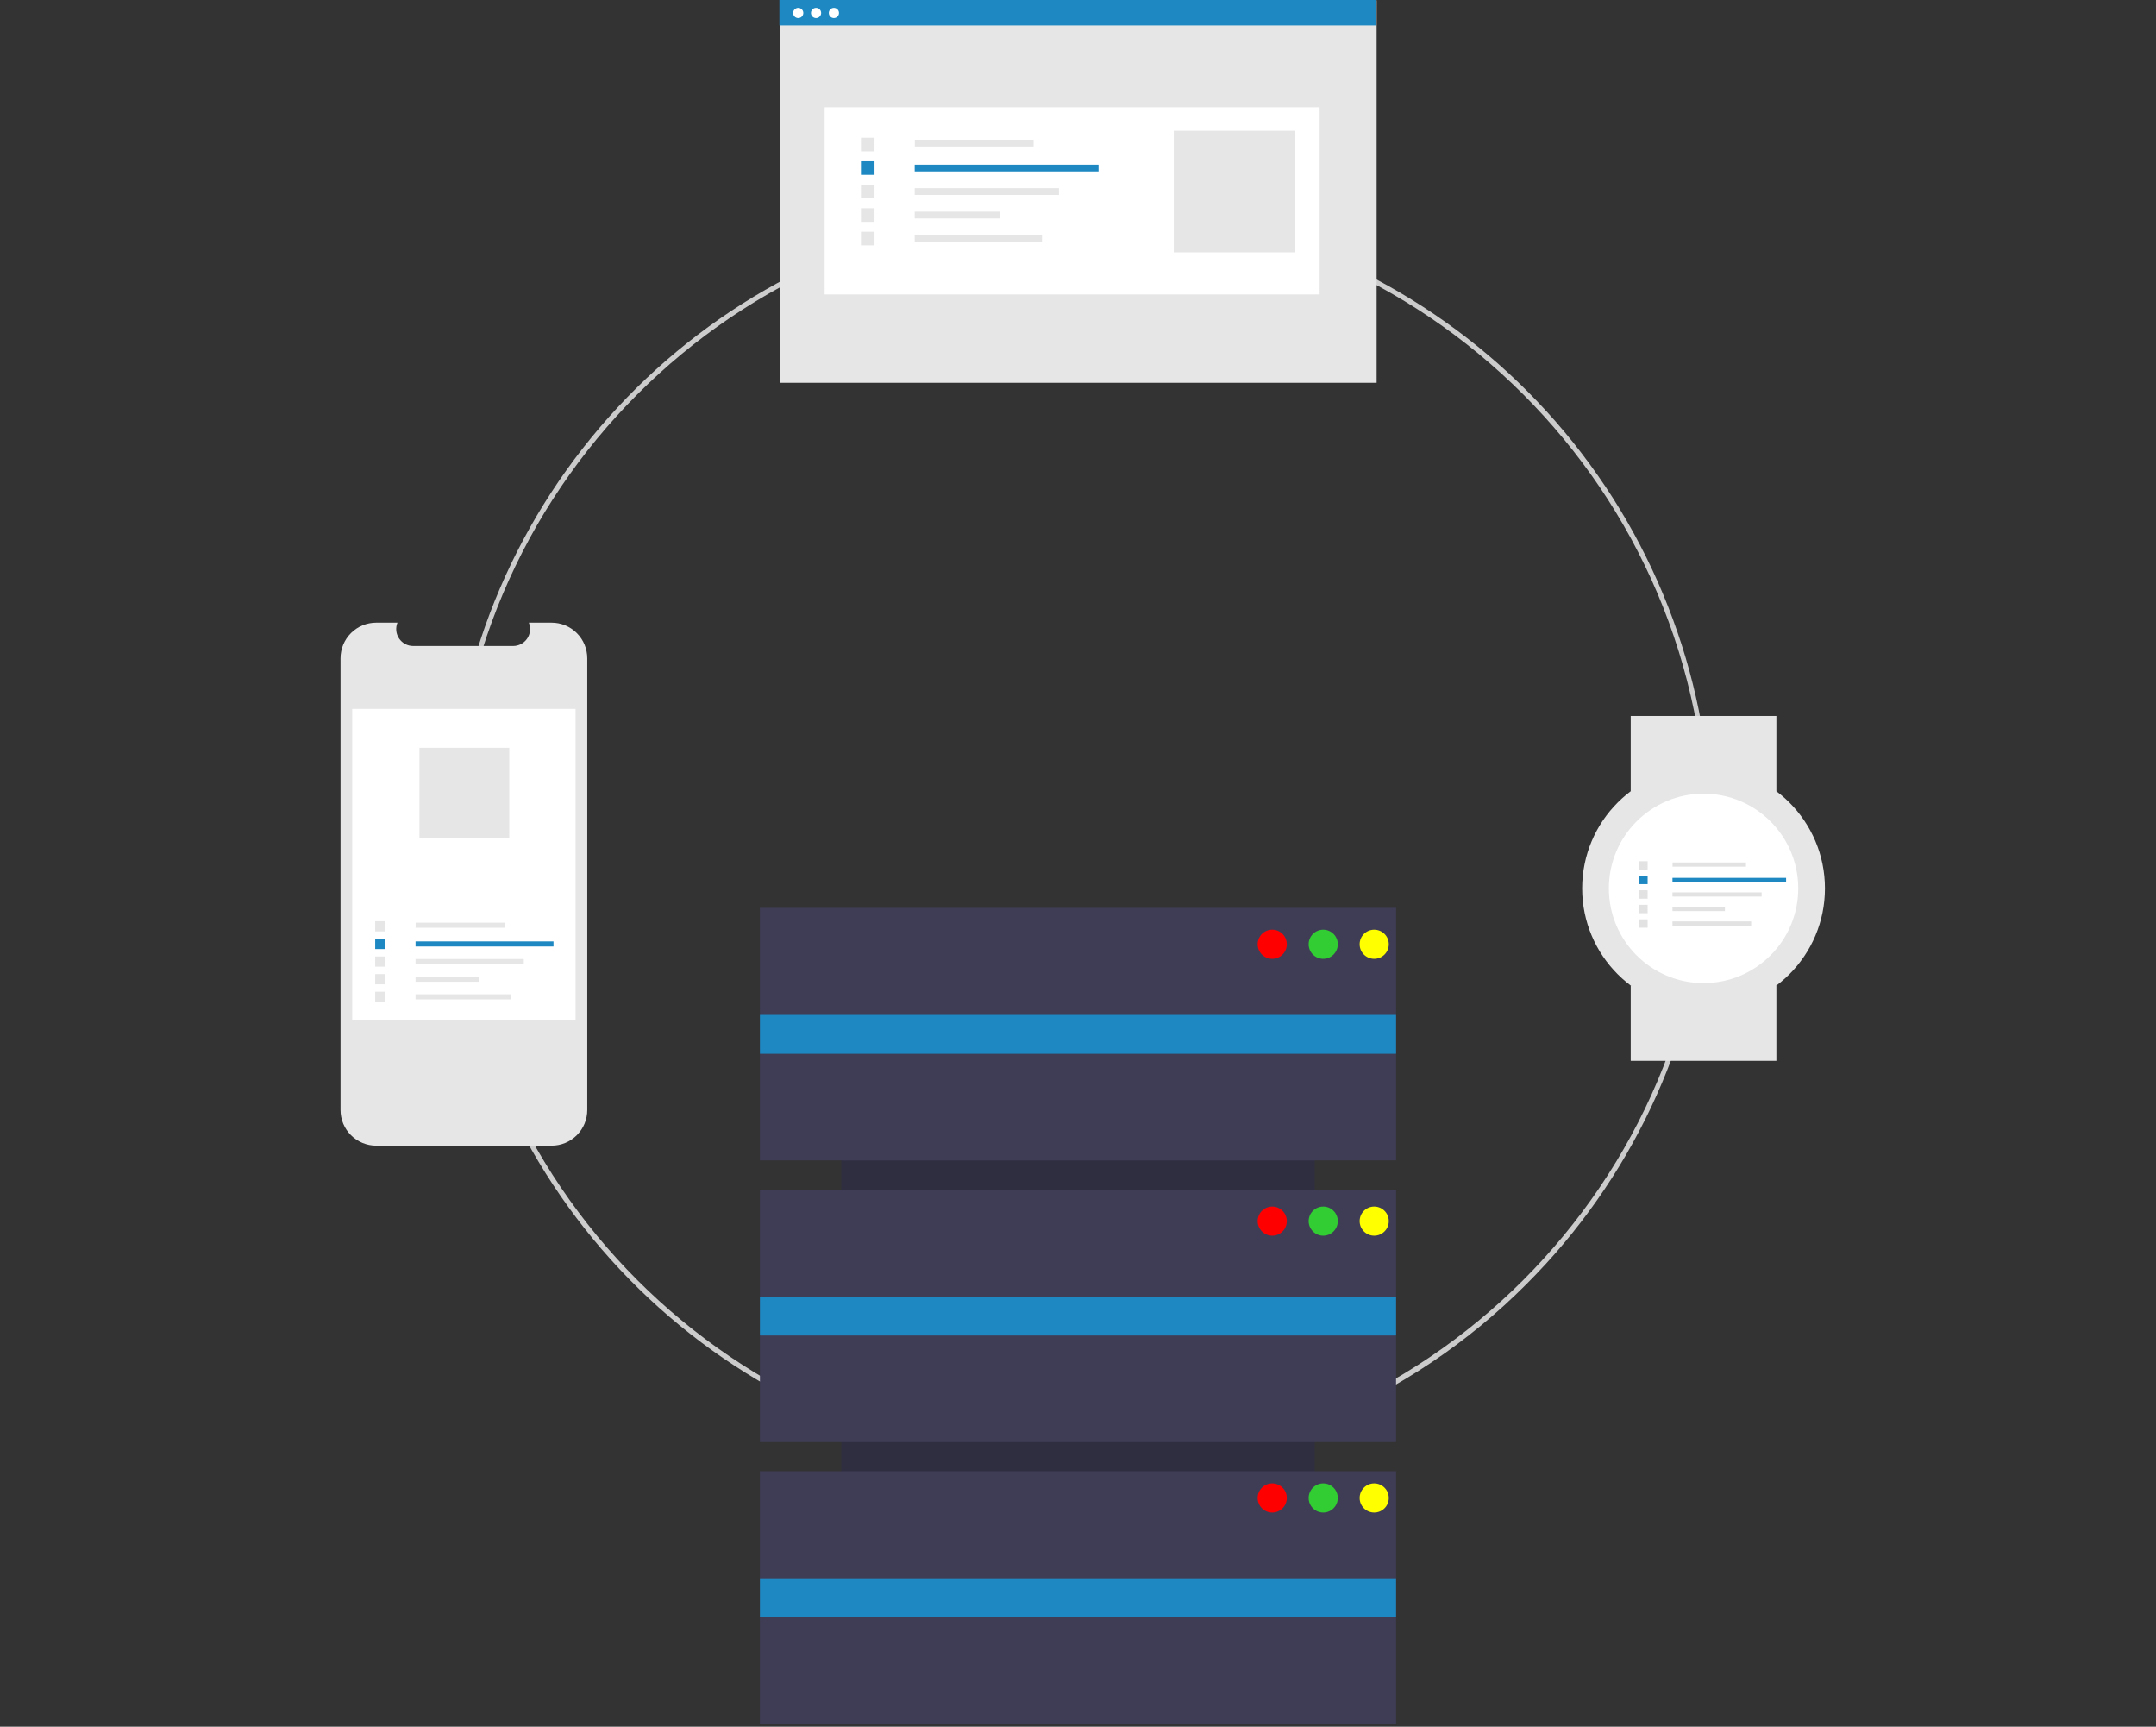 <svg width="888" height="711" viewBox="0 0 888 711" fill="none" xmlns="http://www.w3.org/2000/svg">
<rect x="0" y="0" width="888" height="711" fill="#333333" stroke="none"/>
<rect width="888" height="711" fill="none"/>
<path d="M444.936 604.807C384.768 604.807 326.463 583.945 279.953 545.775C233.443 507.605 201.607 454.49 189.87 395.479C178.132 336.468 187.218 275.212 215.581 222.15C243.943 169.087 289.827 127.501 345.415 104.476C401.002 81.451 462.853 78.412 520.429 95.878C578.005 113.344 627.744 150.233 661.171 200.26C694.598 250.287 709.645 310.357 703.748 370.234C697.85 430.111 671.374 486.092 628.829 528.636C604.736 552.861 576.077 572.067 544.512 585.141C512.947 598.216 479.101 604.9 444.936 604.807V604.807ZM444.936 86.678C302.639 86.678 186.871 202.446 186.871 344.743C186.871 487.04 302.639 602.807 444.936 602.807C587.232 602.807 703 487.04 703 344.743C703 202.446 587.232 86.678 444.936 86.678V86.678Z" fill="#CCCCCC"/>
<path d="M541.5 643.807V381.807H346.5V643.807H541.5Z" fill="#2F2E41"/>
<path d="M575 373.807H313V477.807H575V373.807Z" fill="#3F3D56"/>
<path d="M575 489.807H313V593.807H575V489.807Z" fill="#3F3D56"/>
<path d="M575 605.807H313V709.807H575V605.807Z" fill="#3F3D56"/>
<path d="M575 417.904H313V433.904H575V417.904Z" fill="#1E88C2"/>
<path d="M575 533.904H313V549.904H575V533.904Z" fill="#1E88C2"/>
<path d="M575 649.904H313V665.904H575V649.904Z" fill="#1E88C2"/>
<path d="M524 394.807C527.314 394.807 530 392.121 530 388.807C530 385.494 527.314 382.807 524 382.807C520.686 382.807 518 385.494 518 388.807C518 392.121 520.686 394.807 524 394.807Z" fill="red"/>
<path d="M545 394.807C548.314 394.807 551 392.121 551 388.807C551 385.494 548.314 382.807 545 382.807C541.686 382.807 539 385.494 539 388.807C539 392.121 541.686 394.807 545 394.807Z" fill="limegreen"/>
<path d="M566 394.807C569.314 394.807 572 392.121 572 388.807C572 385.494 569.314 382.807 566 382.807C562.686 382.807 560 385.494 560 388.807C560 392.121 562.686 394.807 566 394.807Z" fill="yellow"/>
<path d="M524 508.807C527.314 508.807 530 506.121 530 502.807C530 499.494 527.314 496.807 524 496.807C520.686 496.807 518 499.494 518 502.807C518 506.121 520.686 508.807 524 508.807Z" fill="red"/>
<path d="M545 508.807C548.314 508.807 551 506.121 551 502.807C551 499.494 548.314 496.807 545 496.807C541.686 496.807 539 499.494 539 502.807C539 506.121 541.686 508.807 545 508.807Z" fill="limegreen"/>
<path d="M566 508.807C569.314 508.807 572 506.121 572 502.807C572 499.494 569.314 496.807 566 496.807C562.686 496.807 560 499.494 560 502.807C560 506.121 562.686 508.807 566 508.807Z" fill="yellow"/>
<path d="M524 622.807C527.314 622.807 530 620.121 530 616.807C530 613.494 527.314 610.807 524 610.807C520.686 610.807 518 613.494 518 616.807C518 620.121 520.686 622.807 524 622.807Z" fill="red"/>
<path d="M545 622.807C548.314 622.807 551 620.121 551 616.807C551 613.494 548.314 610.807 545 610.807C541.686 610.807 539 613.494 539 616.807C539 620.121 541.686 622.807 545 622.807Z" fill="limegreen"/>
<path d="M566 622.807C569.314 622.807 572 620.121 572 616.807C572 613.494 569.314 610.807 566 610.807C562.686 610.807 560 613.494 560 616.807C560 620.121 562.686 622.807 566 622.807Z" fill="yellow"/>
<path d="M241.879 271.065V457.056C241.878 460.947 240.332 464.679 237.58 467.43C234.829 470.182 231.098 471.728 227.206 471.729H154.928C151.036 471.729 147.303 470.184 144.55 467.432C141.798 464.681 140.251 460.948 140.25 457.056V271.065C140.251 267.173 141.798 263.44 144.55 260.689C147.303 257.937 151.036 256.392 154.928 256.392H163.696C163.265 257.451 163.102 258.599 163.219 259.736C163.336 260.873 163.731 261.964 164.368 262.913C165.006 263.861 165.866 264.639 166.875 265.177C167.883 265.715 169.008 265.997 170.151 265.999H211.359C212.502 265.997 213.627 265.715 214.636 265.177C215.644 264.639 216.505 263.861 217.142 262.913C217.78 261.964 218.174 260.873 218.292 259.736C218.409 258.599 218.245 257.451 217.814 256.392H227.206C231.098 256.393 234.829 257.939 237.58 260.691C240.332 263.442 241.878 267.174 241.879 271.065V271.065Z" fill="#E6E6E6"/>
<path d="M237.064 291.91H145.064V419.91H237.064V291.91Z" fill="white"/>
<path d="M207.905 379.927H171.186V382.025H207.905V379.927Z" fill="#E6E6E6"/>
<path d="M227.966 387.632H171.149V389.73H227.966V387.632Z" fill="#1E88C2"/>
<path d="M215.737 394.89H171.149V396.988H215.737V394.89Z" fill="#E6E6E6"/>
<path d="M197.377 402.149H171.149V404.247H197.377V402.149Z" fill="#E6E6E6"/>
<path d="M210.491 409.407H171.149V411.506H210.491V409.407Z" fill="#E6E6E6"/>
<path d="M158.73 379.324H154.533V383.52H158.73V379.324Z" fill="#E6E6E6"/>
<path d="M158.73 386.582H154.533V390.779H158.73V386.582Z" fill="#1E88C2"/>
<path d="M158.73 393.841H154.533V398.038H158.73V393.841Z" fill="#E6E6E6"/>
<path d="M158.73 401.1H154.533V405.296H158.73V401.1Z" fill="#E6E6E6"/>
<path d="M158.73 408.358H154.533V412.555H158.73V408.358Z" fill="#E6E6E6"/>
<path d="M209.748 307.91H172.751V344.908H209.748V307.91Z" fill="#E6E6E6"/>
<path d="M566.994 0.139H321.111V157.614H566.994V0.139Z" fill="#E6E6E6"/>
<path d="M543.508 44.195H339.647V121.231H543.508V44.195Z" fill="white"/>
<path d="M425.716 57.542H376.789V60.338H425.716V57.542Z" fill="#E6E6E6"/>
<path d="M452.446 67.807H376.74V70.603H452.446V67.807Z" fill="#1E88C2"/>
<path d="M436.151 77.479H376.74V80.275H436.151V77.479Z" fill="#E6E6E6"/>
<path d="M411.688 87.151H376.74V89.946H411.688V87.151Z" fill="#E6E6E6"/>
<path d="M429.162 96.822H376.74V99.618H429.162V96.822Z" fill="#E6E6E6"/>
<path d="M360.193 56.738H354.601V62.329H360.193V56.738Z" fill="#E6E6E6"/>
<path d="M360.193 66.409H354.601V72.001H360.193V66.409Z" fill="#1E88C2"/>
<path d="M360.193 76.081H354.601V81.673H360.193V76.081Z" fill="#E6E6E6"/>
<path d="M360.193 85.753H354.601V91.344H360.193V85.753Z" fill="#E6E6E6"/>
<path d="M360.193 95.424H354.601V101.016H360.193V95.424Z" fill="#E6E6E6"/>
<path d="M533.504 53.847H483.445V103.906H533.504V53.847Z" fill="#E6E6E6"/>
<path d="M566.889 0H321.006V10.446H566.889V0Z" fill="#1E88C2"/>
<path d="M328.768 7.437C329.926 7.437 330.865 6.499 330.865 5.341C330.865 4.183 329.926 3.244 328.768 3.244C327.61 3.244 326.671 4.183 326.671 5.341C326.671 6.499 327.61 7.437 328.768 7.437Z" fill="white"/>
<path d="M336.117 7.437C337.275 7.437 338.214 6.499 338.214 5.341C338.214 4.183 337.275 3.244 336.117 3.244C334.959 3.244 334.02 4.183 334.02 5.341C334.02 6.499 334.959 7.437 336.117 7.437Z" fill="white"/>
<path d="M343.466 7.437C344.624 7.437 345.563 6.499 345.563 5.341C345.563 4.183 344.624 3.244 343.466 3.244C342.308 3.244 341.369 4.183 341.369 5.341C341.369 6.499 342.308 7.437 343.466 7.437Z" fill="white"/>
<path d="M731.648 294.807H671.648V325.807H731.648V294.807Z" fill="#E6E6E6"/>
<path d="M731.648 405.807H671.648V436.807H731.648V405.807Z" fill="#E6E6E6"/>
<path d="M701.648 415.807C729.262 415.807 751.648 393.422 751.648 365.807C751.648 338.193 729.262 315.807 701.648 315.807C674.033 315.807 651.648 338.193 651.648 365.807C651.648 393.422 674.033 415.807 701.648 415.807Z" fill="#E6E6E6"/>
<path d="M701.648 404.807C723.187 404.807 740.648 387.347 740.648 365.807C740.648 344.268 723.187 326.807 701.648 326.807C680.109 326.807 662.648 344.268 662.648 365.807C662.648 387.347 680.109 404.807 701.648 404.807Z" fill="white"/>
<path d="M719.123 355.122H688.877V356.85H719.123V355.122Z" fill="#E2E2E2"/>
<path d="M735.648 361.468H688.846V363.196H735.648V361.468Z" fill="#1E88C2"/>
<path d="M725.575 367.447H688.846V369.175H725.575V367.447Z" fill="#E2E2E2"/>
<path d="M710.451 373.426H688.846V375.154H710.451V373.426Z" fill="#E2E2E2"/>
<path d="M721.254 379.405H688.846V381.133H721.254V379.405Z" fill="#E2E2E2"/>
<path d="M678.617 354.625H675.16V358.082H678.617V354.625Z" fill="#E2E2E2"/>
<path d="M678.617 360.604H675.16V364.061H678.617V360.604Z" fill="#1E88C2"/>
<path d="M678.617 366.583H675.16V370.04H678.617V366.583Z" fill="#E2E2E2"/>
<path d="M678.617 372.562H675.16V376.019H678.617V372.562Z" fill="#E2E2E2"/>
<path d="M678.617 378.541H675.16V381.998H678.617V378.541Z" fill="#E2E2E2"/>
</svg>
